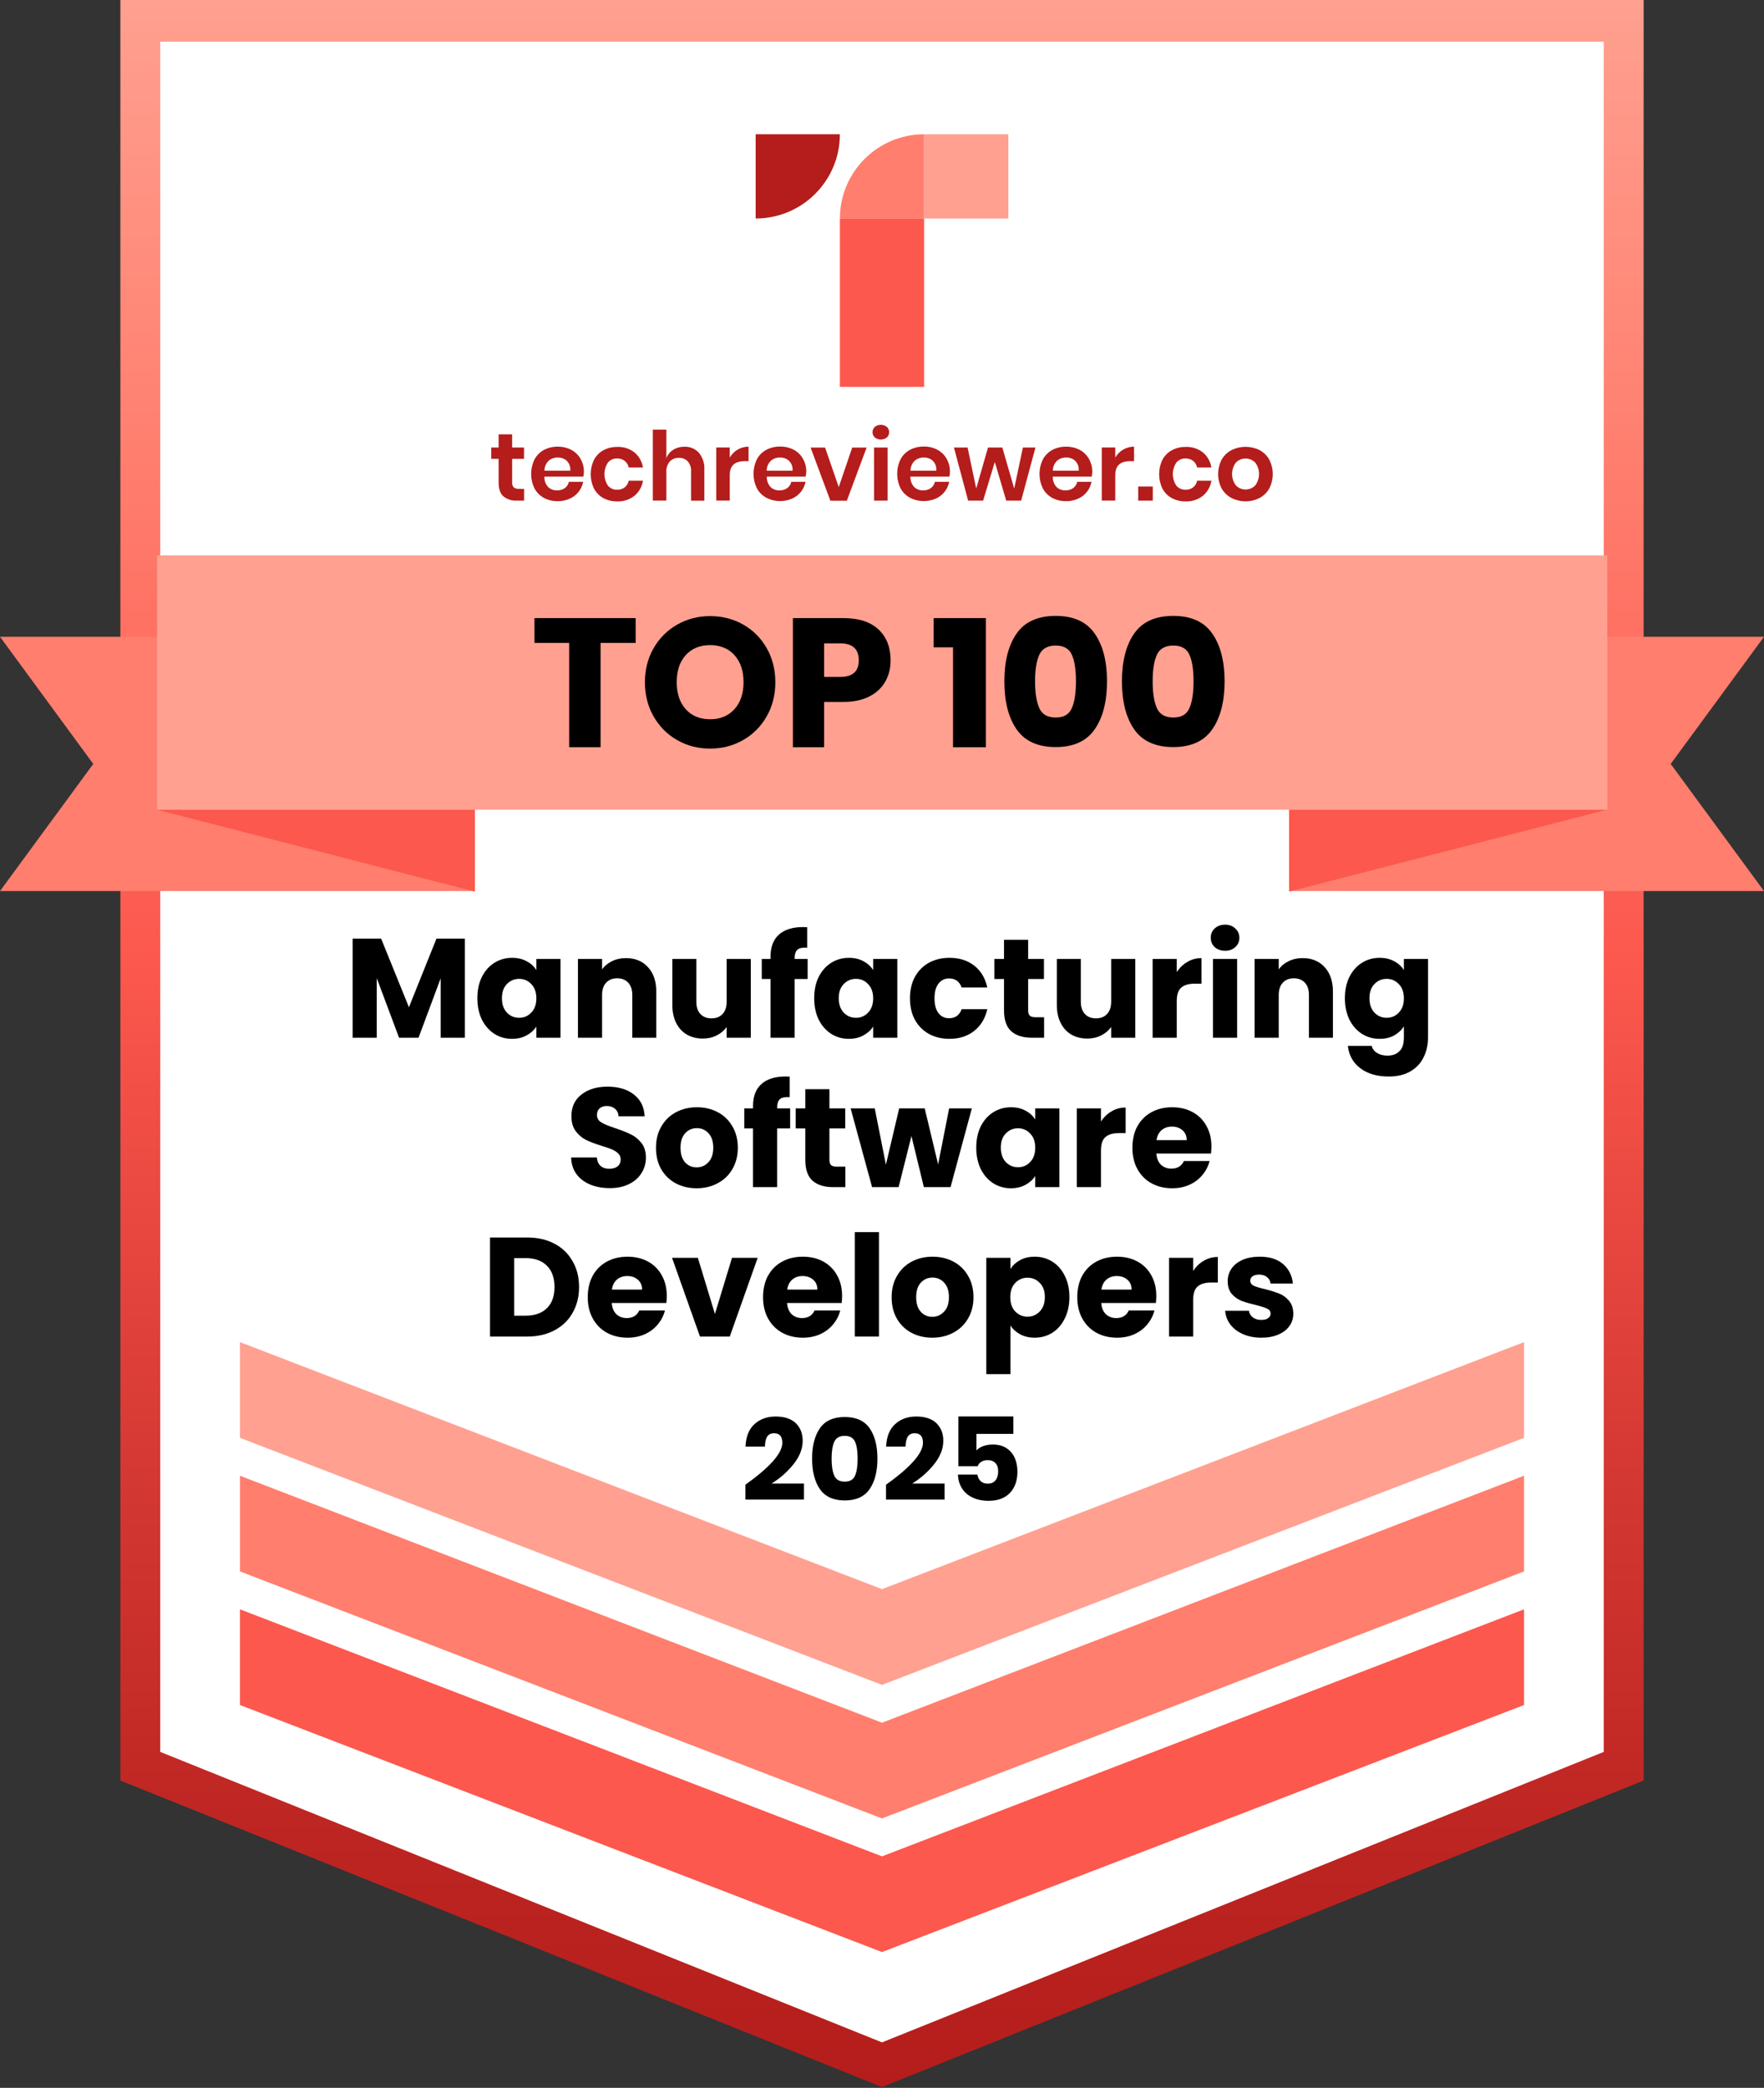 <svg width="425" height="503" viewBox="0 0 425 503" fill="none" xmlns="http://www.w3.org/2000/svg">
<rect x="0" y="0" width="425" height="503" fill="#333333" stroke="none"/>
<g clip-path="url(#clip0_11_2)">
<path d="M391.4 5.02H34V425.06V425.51L212.7 497.42L391.4 425.51V425.06V5.02Z" fill="white"/>
<path d="M303.914 322.272C302.259 322.272 300.786 321.989 299.494 321.422C298.202 320.855 297.182 320.085 296.434 319.11C295.686 318.113 295.267 317.002 295.176 315.778H300.922C300.99 316.435 301.296 316.968 301.84 317.376C302.384 317.784 303.053 317.988 303.846 317.988C304.571 317.988 305.127 317.852 305.512 317.58C305.92 317.285 306.124 316.911 306.124 316.458C306.124 315.914 305.841 315.517 305.274 315.268C304.707 314.996 303.789 314.701 302.52 314.384C301.16 314.067 300.027 313.738 299.12 313.398C298.213 313.035 297.431 312.48 296.774 311.732C296.117 310.961 295.788 309.93 295.788 308.638C295.788 307.55 296.083 306.564 296.672 305.68C297.284 304.773 298.168 304.059 299.324 303.538C300.503 303.017 301.897 302.756 303.506 302.756C305.886 302.756 307.756 303.345 309.116 304.524C310.499 305.703 311.292 307.267 311.496 309.216H306.124C306.033 308.559 305.739 308.037 305.24 307.652C304.764 307.267 304.129 307.074 303.336 307.074C302.656 307.074 302.135 307.21 301.772 307.482C301.409 307.731 301.228 308.083 301.228 308.536C301.228 309.08 301.511 309.488 302.078 309.76C302.667 310.032 303.574 310.304 304.798 310.576C306.203 310.939 307.348 311.301 308.232 311.664C309.116 312.004 309.887 312.571 310.544 313.364C311.224 314.135 311.575 315.177 311.598 316.492C311.598 317.603 311.281 318.6 310.646 319.484C310.034 320.345 309.139 321.025 307.96 321.524C306.804 322.023 305.455 322.272 303.914 322.272Z" fill="black"/>
<path d="M287.467 306.19C288.147 305.147 288.997 304.331 290.017 303.742C291.037 303.13 292.17 302.824 293.417 302.824V308.978H291.819C290.368 308.978 289.28 309.295 288.555 309.93C287.83 310.542 287.467 311.63 287.467 313.194V322H281.653V303.028H287.467V306.19Z" fill="black"/>
<path d="M278.586 312.208C278.586 312.752 278.552 313.319 278.484 313.908H265.326C265.416 315.087 265.79 315.993 266.448 316.628C267.128 317.24 267.955 317.546 268.93 317.546C270.38 317.546 271.389 316.934 271.956 315.71H278.144C277.826 316.957 277.248 318.079 276.41 319.076C275.594 320.073 274.562 320.855 273.316 321.422C272.069 321.989 270.675 322.272 269.134 322.272C267.275 322.272 265.62 321.875 264.17 321.082C262.719 320.289 261.586 319.155 260.77 317.682C259.954 316.209 259.546 314.486 259.546 312.514C259.546 310.542 259.942 308.819 260.736 307.346C261.552 305.873 262.685 304.739 264.136 303.946C265.586 303.153 267.252 302.756 269.134 302.756C270.97 302.756 272.602 303.141 274.03 303.912C275.458 304.683 276.568 305.782 277.362 307.21C278.178 308.638 278.586 310.304 278.586 312.208ZM272.636 310.678C272.636 309.681 272.296 308.887 271.616 308.298C270.936 307.709 270.086 307.414 269.066 307.414C268.091 307.414 267.264 307.697 266.584 308.264C265.926 308.831 265.518 309.635 265.36 310.678H272.636Z" fill="black"/>
<path d="M243.44 305.714C244.006 304.83 244.788 304.116 245.786 303.572C246.783 303.028 247.95 302.756 249.288 302.756C250.852 302.756 252.268 303.153 253.538 303.946C254.807 304.739 255.804 305.873 256.53 307.346C257.278 308.819 257.652 310.531 257.652 312.48C257.652 314.429 257.278 316.152 256.53 317.648C255.804 319.121 254.807 320.266 253.538 321.082C252.268 321.875 250.852 322.272 249.288 322.272C247.973 322.272 246.806 322 245.786 321.456C244.788 320.912 244.006 320.209 243.44 319.348V331.044H237.626V303.028H243.44V305.714ZM251.736 312.48C251.736 311.029 251.328 309.896 250.512 309.08C249.718 308.241 248.732 307.822 247.554 307.822C246.398 307.822 245.412 308.241 244.596 309.08C243.802 309.919 243.406 311.063 243.406 312.514C243.406 313.965 243.802 315.109 244.596 315.948C245.412 316.787 246.398 317.206 247.554 317.206C248.71 317.206 249.696 316.787 250.512 315.948C251.328 315.087 251.736 313.931 251.736 312.48Z" fill="black"/>
<path d="M224.613 322.272C222.754 322.272 221.077 321.875 219.581 321.082C218.108 320.289 216.94 319.155 216.079 317.682C215.24 316.209 214.821 314.486 214.821 312.514C214.821 310.565 215.252 308.853 216.113 307.38C216.974 305.884 218.153 304.739 219.649 303.946C221.145 303.153 222.822 302.756 224.681 302.756C226.54 302.756 228.217 303.153 229.713 303.946C231.209 304.739 232.388 305.884 233.249 307.38C234.11 308.853 234.541 310.565 234.541 312.514C234.541 314.463 234.099 316.186 233.215 317.682C232.354 319.155 231.164 320.289 229.645 321.082C228.149 321.875 226.472 322.272 224.613 322.272ZM224.613 317.24C225.724 317.24 226.664 316.832 227.435 316.016C228.228 315.2 228.625 314.033 228.625 312.514C228.625 310.995 228.24 309.828 227.469 309.012C226.721 308.196 225.792 307.788 224.681 307.788C223.548 307.788 222.607 308.196 221.859 309.012C221.111 309.805 220.737 310.973 220.737 312.514C220.737 314.033 221.1 315.2 221.825 316.016C222.573 316.832 223.502 317.24 224.613 317.24Z" fill="black"/>
<path d="M211.764 296.84V322H205.95V296.84H211.764Z" fill="black"/>
<path d="M202.883 312.208C202.883 312.752 202.849 313.319 202.781 313.908H189.623C189.713 315.087 190.087 315.993 190.745 316.628C191.425 317.24 192.252 317.546 193.227 317.546C194.677 317.546 195.686 316.934 196.253 315.71H202.441C202.123 316.957 201.545 318.079 200.707 319.076C199.891 320.073 198.859 320.855 197.613 321.422C196.366 321.989 194.972 322.272 193.431 322.272C191.572 322.272 189.917 321.875 188.467 321.082C187.016 320.289 185.883 319.155 185.067 317.682C184.251 316.209 183.843 314.486 183.843 312.514C183.843 310.542 184.239 308.819 185.033 307.346C185.849 305.873 186.982 304.739 188.433 303.946C189.883 303.153 191.549 302.756 193.431 302.756C195.267 302.756 196.899 303.141 198.327 303.912C199.755 304.683 200.865 305.782 201.659 307.21C202.475 308.638 202.883 310.304 202.883 312.208ZM196.933 310.678C196.933 309.681 196.593 308.887 195.913 308.298C195.233 307.709 194.383 307.414 193.363 307.414C192.388 307.414 191.561 307.697 190.881 308.264C190.223 308.831 189.815 309.635 189.657 310.678H196.933Z" fill="black"/>
<path d="M172.249 316.56L176.363 303.028H182.551L175.819 322H168.645L161.913 303.028H168.135L172.249 316.56Z" fill="black"/>
<path d="M160.648 312.208C160.648 312.752 160.614 313.319 160.546 313.908H147.388C147.479 315.087 147.853 315.993 148.51 316.628C149.19 317.24 150.018 317.546 150.992 317.546C152.443 317.546 153.452 316.934 154.018 315.71H160.206C159.889 316.957 159.311 318.079 158.472 319.076C157.656 320.073 156.625 320.855 155.378 321.422C154.132 321.989 152.738 322.272 151.196 322.272C149.338 322.272 147.683 321.875 146.232 321.082C144.782 320.289 143.648 319.155 142.832 317.682C142.016 316.209 141.608 314.486 141.608 312.514C141.608 310.542 142.005 308.819 142.798 307.346C143.614 305.873 144.748 304.739 146.198 303.946C147.649 303.153 149.315 302.756 151.196 302.756C153.032 302.756 154.664 303.141 156.092 303.912C157.52 304.683 158.631 305.782 159.424 307.21C160.24 308.638 160.648 310.304 160.648 312.208ZM154.698 310.678C154.698 309.681 154.358 308.887 153.678 308.298C152.998 307.709 152.148 307.414 151.128 307.414C150.154 307.414 149.326 307.697 148.646 308.264C147.989 308.831 147.581 309.635 147.422 310.678H154.698Z" fill="black"/>
<path d="M127.003 298.132C129.519 298.132 131.718 298.631 133.599 299.628C135.48 300.625 136.931 302.031 137.951 303.844C138.994 305.635 139.515 307.709 139.515 310.066C139.515 312.401 138.994 314.475 137.951 316.288C136.931 318.101 135.469 319.507 133.565 320.504C131.684 321.501 129.496 322 127.003 322H118.061V298.132H127.003ZM126.629 316.968C128.828 316.968 130.539 316.367 131.763 315.166C132.987 313.965 133.599 312.265 133.599 310.066C133.599 307.867 132.987 306.156 131.763 304.932C130.539 303.708 128.828 303.096 126.629 303.096H123.875V316.968H126.629Z" fill="black"/>
<path d="M291.867 276.208C291.867 276.752 291.833 277.319 291.765 277.908H278.607C278.698 279.087 279.072 279.993 279.729 280.628C280.409 281.24 281.236 281.546 282.211 281.546C283.662 281.546 284.67 280.934 285.237 279.71H291.425C291.108 280.957 290.53 282.079 289.691 283.076C288.875 284.073 287.844 284.855 286.597 285.422C285.35 285.989 283.956 286.272 282.415 286.272C280.556 286.272 278.902 285.875 277.451 285.082C276 284.289 274.867 283.155 274.051 281.682C273.235 280.209 272.827 278.486 272.827 276.514C272.827 274.542 273.224 272.819 274.017 271.346C274.833 269.873 275.966 268.739 277.417 267.946C278.868 267.153 280.534 266.756 282.415 266.756C284.251 266.756 285.883 267.141 287.311 267.912C288.739 268.683 289.85 269.782 290.643 271.21C291.459 272.638 291.867 274.304 291.867 276.208ZM285.917 274.678C285.917 273.681 285.577 272.887 284.897 272.298C284.217 271.709 283.367 271.414 282.347 271.414C281.372 271.414 280.545 271.697 279.865 272.264C279.208 272.831 278.8 273.635 278.641 274.678H285.917Z" fill="black"/>
<path d="M265.254 270.19C265.934 269.147 266.784 268.331 267.804 267.742C268.824 267.13 269.957 266.824 271.204 266.824V272.978H269.606C268.155 272.978 267.067 273.295 266.342 273.93C265.617 274.542 265.254 275.63 265.254 277.194V286H259.44V267.028H265.254V270.19Z" fill="black"/>
<path d="M235.208 276.48C235.208 274.531 235.571 272.819 236.296 271.346C237.044 269.873 238.053 268.739 239.322 267.946C240.591 267.153 242.008 266.756 243.572 266.756C244.909 266.756 246.077 267.028 247.074 267.572C248.094 268.116 248.876 268.83 249.42 269.714V267.028H255.234V286H249.42V283.314C248.853 284.198 248.06 284.912 247.04 285.456C246.043 286 244.875 286.272 243.538 286.272C241.997 286.272 240.591 285.875 239.322 285.082C238.053 284.266 237.044 283.121 236.296 281.648C235.571 280.152 235.208 278.429 235.208 276.48ZM249.42 276.514C249.42 275.063 249.012 273.919 248.196 273.08C247.403 272.241 246.428 271.822 245.272 271.822C244.116 271.822 243.13 272.241 242.314 273.08C241.521 273.896 241.124 275.029 241.124 276.48C241.124 277.931 241.521 279.087 242.314 279.948C243.13 280.787 244.116 281.206 245.272 281.206C246.428 281.206 247.403 280.787 248.196 279.948C249.012 279.109 249.42 277.965 249.42 276.514Z" fill="black"/>
<path d="M234.147 267.028L229.013 286H222.587L219.595 273.692L216.501 286H210.109L204.941 267.028H210.755L213.441 280.594L216.637 267.028H222.791L226.021 280.526L228.673 267.028H234.147Z" fill="black"/>
<path d="M203.674 281.07V286H200.716C198.608 286 196.965 285.49 195.786 284.47C194.608 283.427 194.018 281.739 194.018 279.404V271.856H191.706V267.028H194.018V262.404H199.832V267.028H203.64V271.856H199.832V279.472C199.832 280.039 199.968 280.447 200.24 280.696C200.512 280.945 200.966 281.07 201.6 281.07H203.674Z" fill="black"/>
<path d="M190.368 271.856H187.24V286H181.426V271.856H179.318V267.028H181.426V266.484C181.426 264.149 182.095 262.381 183.432 261.18C184.77 259.956 186.73 259.344 189.314 259.344C189.745 259.344 190.062 259.355 190.266 259.378V264.308C189.156 264.24 188.374 264.399 187.92 264.784C187.467 265.169 187.24 265.861 187.24 266.858V267.028H190.368V271.856Z" fill="black"/>
<path d="M167.836 286.272C165.977 286.272 164.3 285.875 162.804 285.082C161.33 284.289 160.163 283.155 159.302 281.682C158.463 280.209 158.044 278.486 158.044 276.514C158.044 274.565 158.474 272.853 159.336 271.38C160.197 269.884 161.376 268.739 162.872 267.946C164.368 267.153 166.045 266.756 167.904 266.756C169.762 266.756 171.44 267.153 172.936 267.946C174.432 268.739 175.61 269.884 176.472 271.38C177.333 272.853 177.764 274.565 177.764 276.514C177.764 278.463 177.322 280.186 176.438 281.682C175.576 283.155 174.386 284.289 172.868 285.082C171.372 285.875 169.694 286.272 167.836 286.272ZM167.836 281.24C168.946 281.24 169.887 280.832 170.658 280.016C171.451 279.2 171.848 278.033 171.848 276.514C171.848 274.995 171.462 273.828 170.692 273.012C169.944 272.196 169.014 271.788 167.904 271.788C166.77 271.788 165.83 272.196 165.082 273.012C164.334 273.805 163.96 274.973 163.96 276.514C163.96 278.033 164.322 279.2 165.048 280.016C165.796 280.832 166.725 281.24 167.836 281.24Z" fill="black"/>
<path d="M146.918 286.238C145.173 286.238 143.609 285.955 142.226 285.388C140.843 284.821 139.733 283.983 138.894 282.872C138.078 281.761 137.647 280.424 137.602 278.86H143.79C143.88 279.744 144.187 280.424 144.708 280.9C145.229 281.353 145.909 281.58 146.748 281.58C147.609 281.58 148.289 281.387 148.788 281.002C149.287 280.594 149.536 280.039 149.536 279.336C149.536 278.747 149.332 278.259 148.924 277.874C148.539 277.489 148.051 277.171 147.462 276.922C146.895 276.673 146.079 276.389 145.014 276.072C143.473 275.596 142.215 275.12 141.24 274.644C140.265 274.168 139.427 273.465 138.724 272.536C138.021 271.607 137.67 270.394 137.67 268.898C137.67 266.677 138.475 264.943 140.084 263.696C141.693 262.427 143.79 261.792 146.374 261.792C149.003 261.792 151.123 262.427 152.732 263.696C154.341 264.943 155.203 266.688 155.316 268.932H149.026C148.98 268.161 148.697 267.561 148.176 267.13C147.655 266.677 146.986 266.45 146.17 266.45C145.467 266.45 144.9 266.643 144.47 267.028C144.039 267.391 143.824 267.923 143.824 268.626C143.824 269.397 144.187 269.997 144.912 270.428C145.637 270.859 146.771 271.323 148.312 271.822C149.853 272.343 151.1 272.842 152.052 273.318C153.027 273.794 153.865 274.485 154.568 275.392C155.271 276.299 155.622 277.466 155.622 278.894C155.622 280.254 155.271 281.489 154.568 282.6C153.888 283.711 152.891 284.595 151.576 285.252C150.261 285.909 148.709 286.238 146.918 286.238Z" fill="black"/>
<path d="M332.39 230.756C333.728 230.756 334.895 231.028 335.892 231.572C336.912 232.116 337.694 232.83 338.238 233.714V231.028H344.052V249.966C344.052 251.711 343.701 253.287 342.998 254.692C342.318 256.12 341.264 257.253 339.836 258.092C338.431 258.931 336.674 259.35 334.566 259.35C331.756 259.35 329.478 258.681 327.732 257.344C325.987 256.029 324.99 254.239 324.74 251.972H330.486C330.668 252.697 331.098 253.264 331.778 253.672C332.458 254.103 333.297 254.318 334.294 254.318C335.496 254.318 336.448 253.967 337.15 253.264C337.876 252.584 338.238 251.485 338.238 249.966V247.28C337.672 248.164 336.89 248.889 335.892 249.456C334.895 250 333.728 250.272 332.39 250.272C330.826 250.272 329.41 249.875 328.14 249.082C326.871 248.266 325.862 247.121 325.114 245.648C324.389 244.152 324.026 242.429 324.026 240.48C324.026 238.531 324.389 236.819 325.114 235.346C325.862 233.873 326.871 232.739 328.14 231.946C329.41 231.153 330.826 230.756 332.39 230.756ZM338.238 240.514C338.238 239.063 337.83 237.919 337.014 237.08C336.221 236.241 335.246 235.822 334.09 235.822C332.934 235.822 331.948 236.241 331.132 237.08C330.339 237.896 329.942 239.029 329.942 240.48C329.942 241.931 330.339 243.087 331.132 243.948C331.948 244.787 332.934 245.206 334.09 245.206C335.246 245.206 336.221 244.787 337.014 243.948C337.83 243.109 338.238 241.965 338.238 240.514Z" fill="black"/>
<path d="M313.832 230.824C316.053 230.824 317.821 231.549 319.136 233C320.473 234.428 321.142 236.4 321.142 238.916V250H315.362V239.698C315.362 238.429 315.033 237.443 314.376 236.74C313.719 236.037 312.835 235.686 311.724 235.686C310.613 235.686 309.729 236.037 309.072 236.74C308.415 237.443 308.086 238.429 308.086 239.698V250H302.272V231.028H308.086V233.544C308.675 232.705 309.469 232.048 310.466 231.572C311.463 231.073 312.585 230.824 313.832 230.824Z" fill="black"/>
<path d="M295.169 229.056C294.149 229.056 293.31 228.761 292.653 228.172C292.018 227.56 291.701 226.812 291.701 225.928C291.701 225.021 292.018 224.273 292.653 223.684C293.31 223.072 294.149 222.766 295.169 222.766C296.166 222.766 296.982 223.072 297.617 223.684C298.274 224.273 298.603 225.021 298.603 225.928C298.603 226.812 298.274 227.56 297.617 228.172C296.982 228.761 296.166 229.056 295.169 229.056ZM298.059 231.028V250H292.245V231.028H298.059Z" fill="black"/>
<path d="M283.516 234.19C284.196 233.147 285.046 232.331 286.066 231.742C287.086 231.13 288.219 230.824 289.466 230.824V236.978H287.868C286.417 236.978 285.329 237.295 284.604 237.93C283.878 238.542 283.516 239.63 283.516 241.194V250H277.702V231.028H283.516V234.19Z" fill="black"/>
<path d="M273.526 231.028V250H267.712V247.416C267.122 248.255 266.318 248.935 265.298 249.456C264.3 249.955 263.19 250.204 261.966 250.204C260.515 250.204 259.234 249.887 258.124 249.252C257.013 248.595 256.152 247.654 255.54 246.43C254.928 245.206 254.622 243.767 254.622 242.112V231.028H260.402V241.33C260.402 242.599 260.73 243.585 261.388 244.288C262.045 244.991 262.929 245.342 264.04 245.342C265.173 245.342 266.068 244.991 266.726 244.288C267.383 243.585 267.712 242.599 267.712 241.33V231.028H273.526Z" fill="black"/>
<path d="M251.553 245.07V250H248.595C246.487 250 244.844 249.49 243.665 248.47C242.486 247.427 241.897 245.739 241.897 243.404V235.856H239.585V231.028H241.897V226.404H247.711V231.028H251.519V235.856H247.711V243.472C247.711 244.039 247.847 244.447 248.119 244.696C248.391 244.945 248.844 245.07 249.479 245.07H251.553Z" fill="black"/>
<path d="M219.237 240.514C219.237 238.542 219.634 236.819 220.427 235.346C221.243 233.873 222.365 232.739 223.793 231.946C225.244 231.153 226.898 230.756 228.757 230.756C231.137 230.756 233.12 231.379 234.707 232.626C236.316 233.873 237.37 235.629 237.869 237.896H231.681C231.16 236.445 230.151 235.72 228.655 235.72C227.59 235.72 226.74 236.139 226.105 236.978C225.47 237.794 225.153 238.973 225.153 240.514C225.153 242.055 225.47 243.245 226.105 244.084C226.74 244.9 227.59 245.308 228.655 245.308C230.151 245.308 231.16 244.583 231.681 243.132H237.869C237.37 245.353 236.316 247.099 234.707 248.368C233.098 249.637 231.114 250.272 228.757 250.272C226.898 250.272 225.244 249.875 223.793 249.082C222.365 248.289 221.243 247.155 220.427 245.682C219.634 244.209 219.237 242.486 219.237 240.514Z" fill="black"/>
<path d="M196.161 240.48C196.161 238.531 196.524 236.819 197.249 235.346C197.997 233.873 199.006 232.739 200.275 231.946C201.544 231.153 202.961 230.756 204.525 230.756C205.862 230.756 207.03 231.028 208.027 231.572C209.047 232.116 209.829 232.83 210.373 233.714V231.028H216.187V250H210.373V247.314C209.806 248.198 209.013 248.912 207.993 249.456C206.996 250 205.828 250.272 204.491 250.272C202.95 250.272 201.544 249.875 200.275 249.082C199.006 248.266 197.997 247.121 197.249 245.648C196.524 244.152 196.161 242.429 196.161 240.48ZM210.373 240.514C210.373 239.063 209.965 237.919 209.149 237.08C208.356 236.241 207.381 235.822 206.225 235.822C205.069 235.822 204.083 236.241 203.267 237.08C202.474 237.896 202.077 239.029 202.077 240.48C202.077 241.931 202.474 243.087 203.267 243.948C204.083 244.787 205.069 245.206 206.225 245.206C207.381 245.206 208.356 244.787 209.149 243.948C209.965 243.109 210.373 241.965 210.373 240.514Z" fill="black"/>
<path d="M194.585 235.856H191.457V250H185.643V235.856H183.535V231.028H185.643V230.484C185.643 228.149 186.312 226.381 187.649 225.18C188.986 223.956 190.947 223.344 193.531 223.344C193.962 223.344 194.279 223.355 194.483 223.378V228.308C193.372 228.24 192.59 228.399 192.137 228.784C191.684 229.169 191.457 229.861 191.457 230.858V231.028H194.585V235.856Z" fill="black"/>
<path d="M180.889 231.028V250H175.075V247.416C174.486 248.255 173.681 248.935 172.661 249.456C171.664 249.955 170.553 250.204 169.329 250.204C167.878 250.204 166.598 249.887 165.487 249.252C164.376 248.595 163.515 247.654 162.903 246.43C162.291 245.206 161.985 243.767 161.985 242.112V231.028H167.765V241.33C167.765 242.599 168.094 243.585 168.751 244.288C169.408 244.991 170.292 245.342 171.403 245.342C172.536 245.342 173.432 244.991 174.089 244.288C174.746 243.585 175.075 242.599 175.075 241.33V231.028H180.889Z" fill="black"/>
<path d="M150.805 230.824C153.026 230.824 154.794 231.549 156.109 233C157.446 234.428 158.115 236.4 158.115 238.916V250H152.335V239.698C152.335 238.429 152.006 237.443 151.349 236.74C150.691 236.037 149.807 235.686 148.697 235.686C147.586 235.686 146.702 236.037 146.045 236.74C145.387 237.443 145.059 238.429 145.059 239.698V250H139.245V231.028H145.059V233.544C145.648 232.705 146.441 232.048 147.439 231.572C148.436 231.073 149.558 230.824 150.805 230.824Z" fill="black"/>
<path d="M115.013 240.48C115.013 238.531 115.375 236.819 116.101 235.346C116.849 233.873 117.857 232.739 119.127 231.946C120.396 231.153 121.813 230.756 123.377 230.756C124.714 230.756 125.881 231.028 126.879 231.572C127.899 232.116 128.681 232.83 129.225 233.714V231.028H135.039V250H129.225V247.314C128.658 248.198 127.865 248.912 126.845 249.456C125.847 250 124.68 250.272 123.343 250.272C121.801 250.272 120.396 249.875 119.127 249.082C117.857 248.266 116.849 247.121 116.101 245.648C115.375 244.152 115.013 242.429 115.013 240.48ZM129.225 240.514C129.225 239.063 128.817 237.919 128.001 237.08C127.207 236.241 126.233 235.822 125.077 235.822C123.921 235.822 122.935 236.241 122.119 237.08C121.325 237.896 120.929 239.029 120.929 240.48C120.929 241.931 121.325 243.087 122.119 243.948C122.935 244.787 123.921 245.206 125.077 245.206C126.233 245.206 127.207 244.787 128.001 243.948C128.817 243.109 129.225 241.965 129.225 240.514Z" fill="black"/>
<path d="M111.988 226.132V250H106.174V235.686L100.836 250H96.144L90.772 235.652V250H84.958V226.132H91.826L98.524 242.656L105.154 226.132H111.988Z" fill="black"/>
<path d="M212.5 502.81L29 428.96V0H396V428.96L212.5 502.8V502.81ZM38.61 422.06L212.5 492.04L386.39 422.06V10.05H38.61V422.06Z" fill="url(#paint0_linear_11_2)"/>
<path d="M57.82 387.71V410.4V410.77L212.5 470.28L367.18 410.77V410.4V387.71L212.5 447.22L57.82 387.71Z" fill="#FC584E"/>
<path d="M57.82 355.53V378.22V378.58L212.5 438.09L367.18 378.58V378.22V355.53L212.5 415.03L57.82 355.53Z" fill="#FF7E6E"/>
<path d="M57.82 323.34V346.03V346.4L212.5 405.91L367.18 346.4V346.03V323.34L212.5 382.85L57.82 323.34Z" fill="#FFA090"/>
<path d="M126.27 117.81V120.61H124.56C123.37 120.69 122.2 120.32 121.27 119.57C120.48 118.87 120.13 117.71 120.13 116.1V110.55H118.35V107.81H120.13V104.64H123.39V107.81H126.25V110.55H123.39V116.1C123.34 116.56 123.47 117.02 123.75 117.39C124.1 117.68 124.55 117.81 125 117.76L126.27 117.8V117.81Z" fill="#B41D1B"/>
<path d="M140.54 114.83H131.16C131.12 115.76 131.45 116.67 132.08 117.35C132.66 117.88 133.42 118.17 134.21 118.14C134.88 118.17 135.55 117.97 136.1 117.58C136.59 117.22 136.93 116.68 137.06 116.08H140.5C140.16 117.88 138.95 119.4 137.27 120.14C136.36 120.55 135.37 120.76 134.37 120.74C133.21 120.76 132.06 120.49 131.04 119.95C130.08 119.43 129.3 118.64 128.78 117.68C127.7 115.47 127.7 112.89 128.78 110.68C129.29 109.72 130.08 108.92 131.04 108.4C132.07 107.86 133.21 107.59 134.37 107.61C135.52 107.59 136.67 107.86 137.69 108.4C138.61 108.9 139.37 109.65 139.89 110.57C140.42 111.52 140.7 112.6 140.68 113.7C140.67 114.08 140.62 114.45 140.55 114.82L140.54 114.83ZM136.57 111.02C135.97 110.49 135.19 110.21 134.39 110.23C133.58 110.2 132.78 110.48 132.17 111.02C131.53 111.64 131.17 112.5 131.18 113.4H137.39C137.49 112.52 137.18 111.64 136.55 111.02H136.57Z" fill="#B41D1B"/>
<path d="M152.84 108.98C153.96 109.9 154.69 111.2 154.91 112.63H151.47C151.35 112 151.01 111.44 150.52 111.04C149.98 110.64 149.32 110.43 148.65 110.45C147.82 110.43 147.03 110.78 146.49 111.41C145.34 113.1 145.34 115.33 146.49 117.03C147.03 117.65 147.82 118 148.65 117.99C149.32 118.02 149.99 117.81 150.52 117.4C151.02 117 151.35 116.44 151.47 115.81H154.91C154.69 117.24 153.96 118.54 152.84 119.46C151.67 120.38 150.2 120.85 148.72 120.8C147.56 120.82 146.41 120.55 145.39 120.01C144.43 119.49 143.65 118.7 143.13 117.74C142.05 115.53 142.05 112.95 143.13 110.74C143.64 109.78 144.43 108.98 145.39 108.46C146.42 107.92 147.56 107.65 148.72 107.67C150.21 107.61 151.67 108.07 152.84 108.98Z" fill="#B41D1B"/>
<path d="M168.38 109.08C169.32 110.23 169.79 111.69 169.7 113.17V120.62H166.5V113.54C166.55 112.67 166.27 111.82 165.71 111.16C165.15 110.58 164.37 110.27 163.56 110.31C162.72 110.27 161.91 110.6 161.34 111.21C160.76 111.94 160.47 112.86 160.55 113.8V120.6H157.29V103.51H160.55V110.37C160.87 109.53 161.46 108.82 162.22 108.35C163.03 107.85 163.97 107.6 164.92 107.62C166.24 107.58 167.51 108.11 168.39 109.08H168.38Z" fill="#B41D1B"/>
<path d="M177.72 108.32C178.52 107.85 179.43 107.6 180.35 107.61V111.1H179.41C177.02 111.1 175.83 112.21 175.82 114.43V120.6H172.57V107.8H175.82V110.24C176.28 109.45 176.93 108.78 177.72 108.31V108.32Z" fill="#B41D1B"/>
<path d="M194.08 114.83H184.74C184.71 115.76 185.04 116.67 185.67 117.35C186.25 117.89 187.01 118.17 187.8 118.14C188.47 118.17 189.13 117.97 189.68 117.58C190.18 117.22 190.52 116.68 190.64 116.08H194.08C193.91 116.95 193.54 117.76 192.99 118.46C192.42 119.18 191.69 119.74 190.86 120.12C188.86 120.99 186.57 120.92 184.63 119.92C183.67 119.4 182.88 118.61 182.36 117.65C181.28 115.44 181.28 112.86 182.36 110.65C182.87 109.68 183.66 108.89 184.63 108.37C185.65 107.83 186.8 107.56 187.95 107.58C189.1 107.56 190.25 107.83 191.27 108.37C192.19 108.87 192.96 109.62 193.47 110.54C194 111.49 194.28 112.57 194.26 113.67C194.24 114.06 194.18 114.44 194.09 114.82L194.08 114.83ZM190.11 111.02C189.51 110.48 188.73 110.2 187.93 110.23C187.12 110.2 186.32 110.48 185.71 111.02C185.07 111.65 184.72 112.51 184.72 113.4H190.94C191.04 112.52 190.73 111.64 190.09 111.02H190.11Z" fill="#B41D1B"/>
<path d="M202.08 117.35L205.32 107.83H208.79L204.03 120.63H200.06L195.3 107.83H198.79L202.08 117.35Z" fill="#B41D1B"/>
<path d="M210.76 102.85C211.62 102.18 212.82 102.18 213.68 102.85C214.38 103.51 214.41 104.62 213.75 105.32C213.73 105.34 213.7 105.37 213.68 105.39C212.82 106.06 211.62 106.06 210.76 105.39C210.06 104.73 210.03 103.62 210.69 102.92C210.71 102.9 210.74 102.87 210.76 102.85ZM213.84 107.81V120.61H210.58V107.81H213.84Z" fill="#B41D1B"/>
<path d="M228.72 114.83H219.34C219.31 115.76 219.64 116.67 220.27 117.35C220.85 117.88 221.61 118.17 222.4 118.14C223.07 118.17 223.73 117.97 224.28 117.58C224.78 117.22 225.12 116.68 225.24 116.08H228.69C228.52 116.95 228.14 117.76 227.6 118.46C227.04 119.18 226.3 119.75 225.47 120.12C223.47 120.99 221.18 120.92 219.24 119.92C218.28 119.4 217.49 118.61 216.97 117.65C215.89 115.44 215.89 112.86 216.97 110.65C217.49 109.68 218.27 108.89 219.24 108.37C220.26 107.83 221.41 107.56 222.56 107.58C223.72 107.55 224.86 107.83 225.88 108.37C226.8 108.87 227.57 109.62 228.08 110.54C228.61 111.49 228.89 112.57 228.87 113.67C228.87 114.06 228.82 114.44 228.74 114.82L228.72 114.83ZM224.76 111.02C224.16 110.49 223.37 110.2 222.57 110.23C221.76 110.2 220.97 110.49 220.36 111.02C219.72 111.65 219.36 112.5 219.36 113.4H225.58C225.68 112.52 225.37 111.64 224.75 111.02H224.77H224.76Z" fill="#B41D1B"/>
<path d="M249.47 107.81L246.03 120.61H242.43L239.68 111.3L236.86 120.61H233.25L229.83 107.81H233.12L235.2 117.7L238.04 107.81H241.49L244.35 117.7L246.45 107.81H249.46H249.47Z" fill="#B41D1B"/>
<path d="M263.02 114.83H253.64C253.61 115.76 253.94 116.66 254.56 117.35C255.14 117.88 255.9 118.17 256.69 118.14C257.36 118.17 258.03 117.97 258.58 117.58C259.07 117.22 259.41 116.68 259.54 116.08H262.98C262.64 117.88 261.43 119.4 259.75 120.14C258.84 120.55 257.85 120.76 256.85 120.74C255.69 120.76 254.54 120.49 253.52 119.95C252.56 119.43 251.78 118.64 251.26 117.68C250.18 115.47 250.18 112.89 251.26 110.68C251.77 109.72 252.56 108.92 253.52 108.4C254.55 107.86 255.69 107.59 256.85 107.61C258 107.59 259.15 107.86 260.17 108.4C261.09 108.9 261.85 109.65 262.37 110.57C262.9 111.52 263.18 112.6 263.16 113.7C263.15 114.08 263.1 114.45 263.03 114.82L263.02 114.83ZM259.06 111.02C258.46 110.48 257.68 110.2 256.88 110.23C256.07 110.2 255.27 110.48 254.66 111.02C254.02 111.65 253.66 112.51 253.67 113.4H259.88C259.98 112.52 259.67 111.64 259.04 111.02H259.06Z" fill="#B41D1B"/>
<path d="M270.6 108.32C271.4 107.85 272.31 107.6 273.23 107.61V111.1H272.29C269.9 111.1 268.71 112.21 268.7 114.43V120.6H265.45V107.8H268.7V110.24C269.16 109.44 269.81 108.78 270.6 108.31V108.32Z" fill="#B41D1B"/>
<path d="M277.74 117.21V120.61H274.23V117.21H277.74Z" fill="#B41D1B"/>
<path d="M289.79 108.98C290.91 109.9 291.64 111.2 291.86 112.63H288.42C288.3 112 287.96 111.44 287.47 111.04C286.93 110.64 286.27 110.43 285.6 110.45C284.77 110.43 283.98 110.78 283.44 111.41C282.28 113.1 282.28 115.33 283.44 117.03C283.98 117.65 284.77 118 285.6 117.99C286.27 118.02 286.94 117.81 287.47 117.4C287.97 117 288.3 116.44 288.42 115.81H291.86C291.64 117.24 290.91 118.54 289.79 119.46C288.62 120.38 287.15 120.85 285.67 120.8C284.51 120.82 283.36 120.55 282.34 120.01C281.38 119.49 280.6 118.7 280.08 117.74C279 115.53 279 112.95 280.08 110.74C280.59 109.78 281.38 108.98 282.34 108.46C283.37 107.92 284.51 107.65 285.67 107.67C287.16 107.61 288.62 108.07 289.79 108.98Z" fill="#B41D1B"/>
<path d="M303.45 108.43C304.43 108.95 305.25 109.74 305.79 110.71C306.93 112.9 306.93 115.51 305.79 117.71C305.24 118.67 304.43 119.46 303.45 119.98C301.34 121.05 298.84 121.05 296.72 119.98C295.73 119.47 294.9 118.68 294.34 117.71C293.2 115.52 293.2 112.91 294.34 110.71C294.9 109.74 295.72 108.95 296.72 108.43C298.84 107.38 301.33 107.38 303.45 108.43ZM297.78 111.42C296.53 113.06 296.53 115.33 297.78 116.97C299.06 118.25 301.12 118.25 302.4 116.97C303.66 115.33 303.66 113.05 302.4 111.42C301.12 110.15 299.06 110.15 297.78 111.42Z" fill="#B41D1B"/>
<path d="M182.06 32.35H202.35C202.35 43.56 193.27 52.64 182.06 52.64V32.35Z" fill="#B41D1B"/>
<path d="M222.65 32.35V52.63H202.36C202.36 41.43 211.45 32.35 222.65 32.35Z" fill="#FF7E6E"/>
<path d="M222.64 52.63H202.35V93.21H222.64V52.63Z" fill="#FC584E"/>
<path d="M242.94 32.35H222.65V52.64H242.94V32.35Z" fill="#FFA090"/>
<path d="M188.49 347.59C188.49 346.06 187.83 345.29 186.5 345.29C185.75 345.29 185.21 345.55 184.86 346.07C184.51 346.59 184.32 347.4 184.29 348.51H179.61C179.72 346.1 180.45 344.29 181.79 343.08C183.13 341.87 184.83 341.26 186.89 341.26C188.95 341.26 190.66 341.8 191.75 342.88C192.84 343.96 193.39 345.37 193.39 347.11C193.39 349.03 192.65 350.91 191.18 352.75C189.71 354.59 187.94 356.14 185.89 357.41H193.7V361.27H179.59V357.69C185.53 353.45 188.49 350.08 188.49 347.58V347.59Z" fill="black"/>
<path d="M195.66 351.4C195.66 348.32 196.29 345.88 197.54 344.08C198.79 342.28 200.79 341.38 203.53 341.38C206.27 341.38 208.25 342.28 209.51 344.08C210.77 345.88 211.4 348.32 211.4 351.4C211.4 354.48 210.77 356.95 209.51 358.76C208.25 360.57 206.26 361.48 203.53 361.48C200.8 361.48 198.79 360.57 197.54 358.76C196.29 356.95 195.66 354.5 195.66 351.4ZM206.63 351.4C206.63 349.63 206.42 348.27 206 347.33C205.58 346.39 204.75 345.92 203.52 345.92C202.29 345.92 201.43 346.4 201 347.35C200.57 348.3 200.36 349.66 200.36 351.41C200.36 353.16 200.57 354.55 201 355.51C201.43 356.47 202.27 356.95 203.52 356.95C204.77 356.95 205.58 356.47 206 355.51C206.42 354.55 206.63 353.18 206.63 351.41V351.4Z" fill="black"/>
<path d="M222.37 347.59C222.37 346.06 221.71 345.29 220.38 345.29C219.63 345.29 219.09 345.55 218.74 346.07C218.39 346.59 218.2 347.4 218.17 348.51H213.49C213.6 346.1 214.33 344.29 215.67 343.08C217.01 341.87 218.71 341.26 220.77 341.26C222.83 341.26 224.54 341.8 225.63 342.88C226.72 343.96 227.27 345.37 227.27 347.11C227.27 349.03 226.53 350.91 225.06 352.75C223.59 354.59 221.82 356.14 219.77 357.41H227.58V361.27H213.47V357.69C219.41 353.45 222.37 350.08 222.37 347.58V347.59Z" fill="black"/>
<path d="M244.15 345.44H235.25V349.44C235.64 348.99 236.19 348.64 236.89 348.39C237.59 348.14 238.35 348.01 239.17 348.01C240.5 348.01 241.61 348.3 242.5 348.89C243.4 349.48 244.06 350.27 244.49 351.26C244.92 352.25 245.13 353.34 245.13 354.54C245.13 356.71 244.52 358.42 243.31 359.68C242.1 360.94 240.39 361.57 238.19 361.57C236.7 361.57 235.4 361.3 234.3 360.77C233.2 360.24 232.35 359.5 231.75 358.54C231.15 357.58 230.84 356.49 230.8 355.24H235.48C235.57 355.88 235.83 356.4 236.25 356.81C236.67 357.22 237.24 357.43 237.97 357.43C238.81 357.43 239.44 357.16 239.86 356.62C240.28 356.08 240.49 355.36 240.49 354.46C240.49 353.56 240.27 352.94 239.82 352.47C239.37 352 238.75 351.77 237.94 351.77C237.32 351.77 236.81 351.91 236.4 352.18C235.99 352.45 235.71 352.8 235.56 353.23H230.91V341.25H244.15V345.45V345.44Z" fill="black"/>
<path d="M425 153.41L402.52 184.04L425 214.67H310.58V153.41H425Z" fill="#FF7E6E"/>
<path d="M0 153.41L22.47 184.04L0 214.67H114.42V153.41H0Z" fill="#FF7E6E"/>
<path d="M114.42 195.06V214.81L37.8 195.06H114.42Z" fill="#FC584E"/>
<path d="M310.58 195.06V214.81L387.2 195.06H310.58Z" fill="#FC584E"/>
<path d="M387.24 133.81H37.85V195.07H387.24V133.81Z" fill="#FFA090"/>
<path d="M153.15 148.91V154.89H144.7V180.01H137.13V154.89H128.77V148.91H153.15Z" fill="black"/>
<path d="M179.08 150.48C181.47 151.84 183.35 153.74 184.73 156.16C186.11 158.58 186.8 161.32 186.8 164.37C186.8 167.42 186.1 170.16 184.71 172.6C183.32 175.04 181.42 176.93 179.03 178.3C176.64 179.66 173.99 180.35 171.09 180.35C168.19 180.35 165.54 179.67 163.15 178.3C160.76 176.94 158.87 175.04 157.47 172.6C156.08 170.17 155.38 167.42 155.38 164.37C155.38 161.32 156.08 158.58 157.47 156.16C158.86 153.74 160.76 151.85 163.15 150.48C165.54 149.12 168.19 148.43 171.09 148.43C173.99 148.43 176.68 149.11 179.08 150.48ZM165.22 157.82C163.77 159.42 163.04 161.6 163.04 164.35C163.04 167.1 163.77 169.25 165.22 170.86C166.67 172.47 168.63 173.28 171.09 173.28C173.55 173.28 175.47 172.47 176.94 170.86C178.41 169.25 179.14 167.08 179.14 164.35C179.14 161.62 178.41 159.45 176.96 157.84C175.51 156.23 173.55 155.42 171.09 155.42C168.63 155.42 166.67 156.22 165.22 157.82Z" fill="black"/>
<path d="M198.55 169.11V180.02H191.03V148.91H203.22C206.92 148.91 209.73 149.83 211.67 151.66C213.61 153.49 214.57 155.97 214.57 159.07C214.57 161.01 214.14 162.73 213.27 164.24C212.4 165.75 211.12 166.94 209.42 167.8C207.72 168.67 205.65 169.1 203.22 169.1H198.56L198.55 169.11ZM206.91 159.08C206.91 156.35 205.4 154.99 202.38 154.99H198.55V163.09H202.38C205.4 163.09 206.91 161.76 206.91 159.09V159.08Z" fill="black"/>
<path d="M224.95 155.95V148.91H237.53V180.02H229.61V155.95H224.95Z" fill="black"/>
<path d="M241.98 164.14C241.98 159.3 242.96 155.46 244.93 152.63C246.89 149.8 250.03 148.38 254.35 148.38C258.67 148.38 261.76 149.8 263.74 152.63C265.72 155.46 266.71 159.3 266.71 164.14C266.71 168.98 265.72 172.87 263.74 175.71C261.76 178.56 258.63 179.98 254.35 179.98C250.07 179.98 246.9 178.56 244.93 175.71C242.96 172.87 241.98 169.01 241.98 164.14ZM259.23 164.14C259.23 161.35 258.9 159.22 258.24 157.74C257.58 156.26 256.28 155.52 254.35 155.52C252.42 155.52 251.06 156.27 250.39 157.76C249.71 159.26 249.38 161.38 249.38 164.14C249.38 166.9 249.72 169.08 250.39 170.59C251.06 172.1 252.38 172.86 254.35 172.86C256.32 172.86 257.58 172.11 258.24 170.59C258.9 169.08 259.23 166.93 259.23 164.14Z" fill="black"/>
<path d="M270.31 164.14C270.31 159.3 271.29 155.46 273.26 152.63C275.22 149.8 278.36 148.38 282.68 148.38C287 148.38 290.09 149.8 292.07 152.63C294.05 155.46 295.04 159.3 295.04 164.14C295.04 168.98 294.05 172.87 292.07 175.71C290.09 178.56 286.96 179.98 282.68 179.98C278.4 179.98 275.23 178.56 273.26 175.71C271.29 172.87 270.31 169.01 270.31 164.14ZM287.56 164.14C287.56 161.35 287.23 159.22 286.57 157.74C285.91 156.26 284.61 155.52 282.68 155.52C280.75 155.52 279.39 156.27 278.72 157.76C278.04 159.26 277.71 161.38 277.71 164.14C277.71 166.9 278.05 169.08 278.72 170.59C279.39 172.1 280.71 172.86 282.68 172.86C284.65 172.86 285.91 172.11 286.57 170.59C287.23 169.08 287.56 166.93 287.56 164.14Z" fill="black"/>
</g>
<defs>
<linearGradient id="paint0_linear_11_2" x1="212.5" y1="502.8" x2="212.5" y2="0" gradientUnits="userSpaceOnUse">
<stop stop-color="#B41D1B"/>
<stop offset="0.12" stop-color="#BD2522"/>
<stop offset="0.31" stop-color="#D73A34"/>
<stop offset="0.54" stop-color="#FC584E"/>
<stop offset="0.78" stop-color="#FF7E6E"/>
<stop offset="1" stop-color="#FFA090"/>
</linearGradient>
<clipPath id="clip0_11_2">
<rect width="425" height="502.81" fill="white"/>
</clipPath>
</defs>
</svg>
